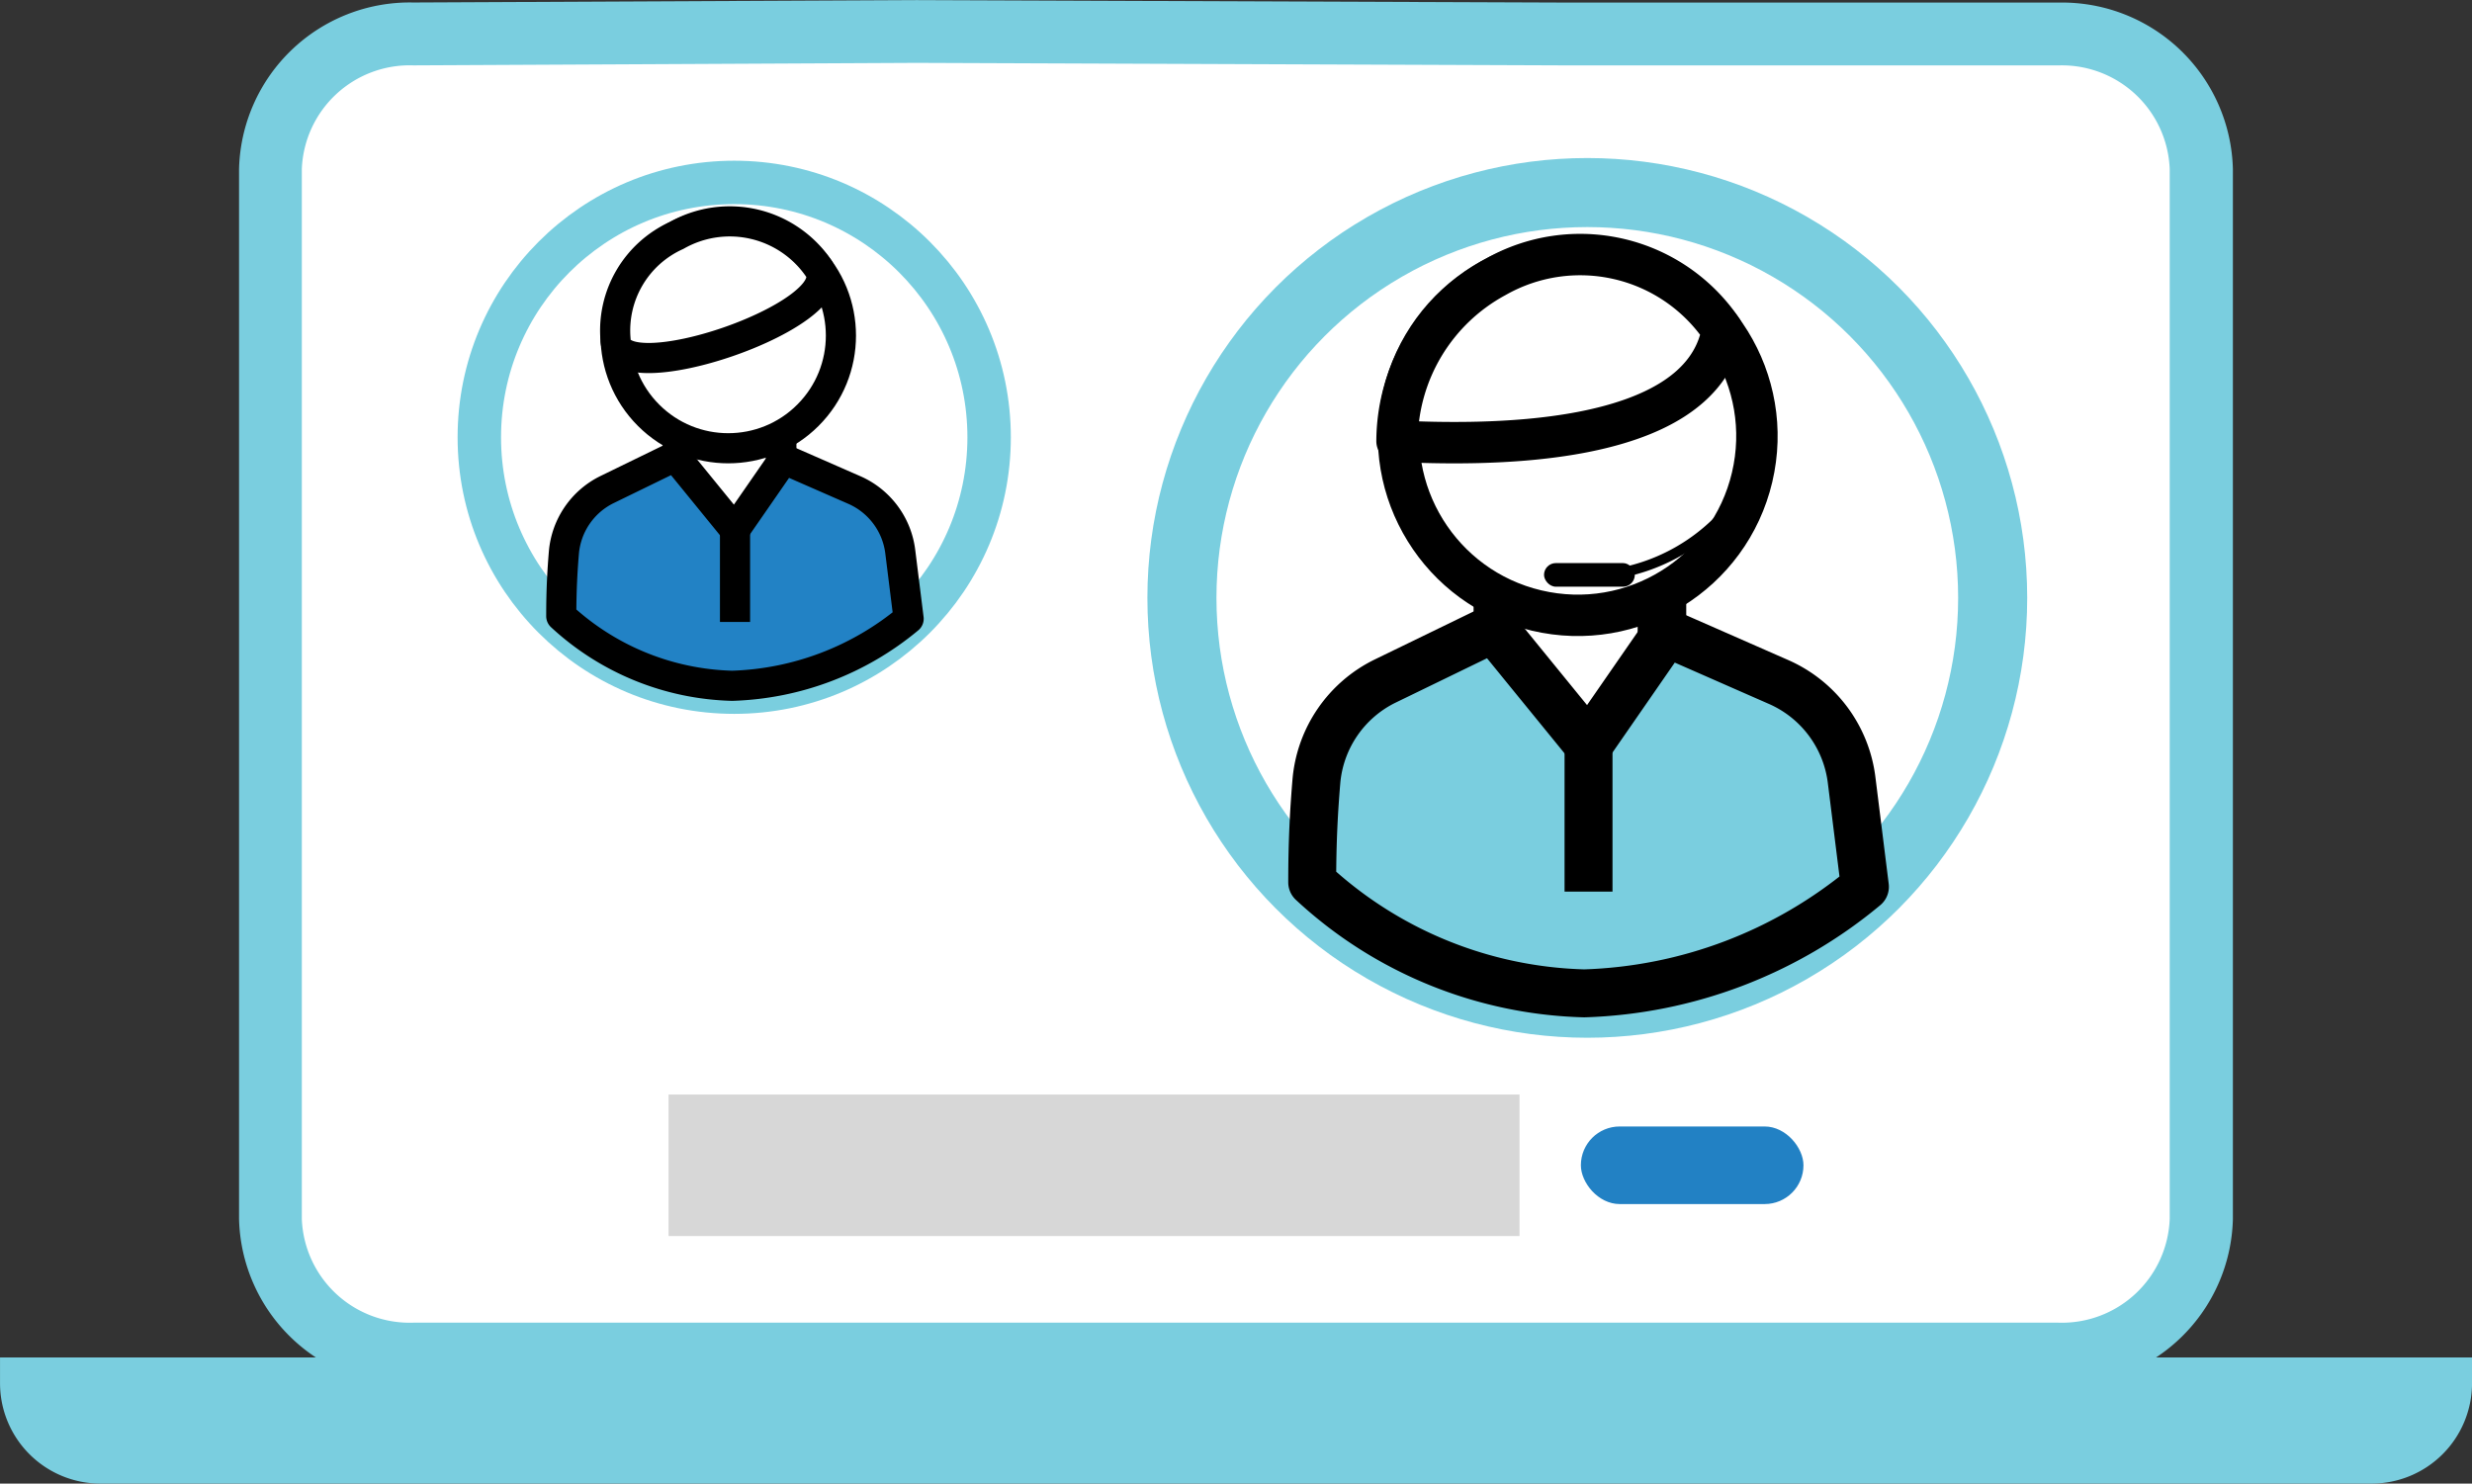 <svg xmlns="http://www.w3.org/2000/svg" width="79.969" height="48" viewBox="0 0 79.969 48">
  <rect x="0" y="0" width="79.969" height="48" fill="#333333" stroke="none"/>
  <g id="Group_712" data-name="Group 712" transform="translate(-399.208 -142.597)">
    <g id="Group_704" data-name="Group 704" transform="translate(406.941 142.597)">
      <path id="Path_858" data-name="Path 858" d="M433.174,188.215h-5.049a4.516,4.516,0,0,1-4.622-4.373V149.876a4.516,4.516,0,0,1,4.622-4.373l16.289-.081,21.171.081H481.35a4.516,4.516,0,0,1,4.622,4.373v33.965a4.516,4.516,0,0,1-4.622,4.373Z" transform="translate(-422.486 -144.404)" fill="#fff"/>
      <path id="Path_859" data-name="Path 859" d="M479.544,187.425H426.318a5.525,5.525,0,0,1-5.639-5.391V148.069a5.525,5.525,0,0,1,5.639-5.391L442.6,142.6l21.18.081h15.762a5.525,5.525,0,0,1,5.638,5.391v33.966A5.525,5.525,0,0,1,479.544,187.425ZM442.6,144.631l-16.28.081a3.492,3.492,0,0,0-3.61,3.356v33.966a3.491,3.491,0,0,0,3.6,3.357h53.226a3.491,3.491,0,0,0,3.6-3.357V148.069a3.491,3.491,0,0,0-3.6-3.356H463.778Z" transform="translate(-420.679 -142.597)" fill="#7acedf"/>
    </g>
    <path id="Path_860" data-name="Path 860" d="M475.928,268.619h-73.47a3.249,3.249,0,0,1-3.249-3.249v-.833h79.969v.833A3.249,3.249,0,0,1,475.928,268.619Z" transform="translate(0 -78.022)" fill="#7acedf"/>
    <g id="Group_707" data-name="Group 707" transform="translate(412.082 145.918)">
      <g id="Group_705" data-name="Group 705" transform="translate(0 0)">
        <circle id="Ellipse_236" data-name="Ellipse 236" cx="9.043" cy="9.043" r="9.043" transform="translate(0 17.601) rotate(-76.717)" fill="#fff"/>
        <circle id="Ellipse_237" data-name="Ellipse 237" cx="8.246" cy="8.246" r="8.246" transform="translate(2.632 2.581)" fill="none" stroke="#7acedf" stroke-miterlimit="10" stroke-width="1.405"/>
      </g>
      <g id="Group_706" data-name="Group 706" transform="translate(5.283 2.382)">
        <rect id="Rectangle_486" data-name="Rectangle 486" width="3.337" height="3.952" transform="translate(3.776 7.746)" stroke-width="0.989" stroke="#000" stroke-linecap="round" stroke-linejoin="round" fill="#fff"/>
        <path id="Path_861" data-name="Path 861" d="M449.62,188.764c0-.86.037-1.481.084-2.048a2.51,2.51,0,0,1,1.4-2.049l2.2-1.072,1.932,2.371,1.581-2.283,2.284,1a2.516,2.516,0,0,1,1.487,2.006l.269,2.159a9.369,9.369,0,0,1-5.709,2.169A8.452,8.452,0,0,1,449.62,188.764Z" transform="translate(-449.62 -174.532)" fill="#2282c5" stroke="#000" stroke-linecap="round" stroke-linejoin="round" stroke-width="0.975"/>
        <circle id="Ellipse_238" data-name="Ellipse 238" cx="3.645" cy="3.645" r="3.645" transform="translate(0.247 5.155) rotate(-45)" stroke-width="0.975" stroke="#000" stroke-linecap="round" stroke-linejoin="round" fill="#fff"/>
        <path id="Path_862" data-name="Path 862" d="M461.084,164.035c.878,1.493-6.587,4.04-6.587,2.283a3.375,3.375,0,0,1,1.973-3.37A3.483,3.483,0,0,1,461.084,164.035Z" transform="translate(-452.741 -161.033)" fill="#fff" stroke="#000" stroke-linecap="round" stroke-linejoin="round" stroke-width="0.975"/>
        <line id="Line_114" data-name="Line 114" y1="2.986" transform="translate(5.621 11.434)" fill="none" stroke="#000" stroke-miterlimit="10" stroke-width="0.975"/>
      </g>
    </g>
    <g id="Group_710" data-name="Group 710" transform="translate(436.289 147.754)">
      <g id="Group_708" data-name="Group 708" transform="translate(0 0)">
        <circle id="Ellipse_239" data-name="Ellipse 239" cx="14.268" cy="14.268" r="14.268" fill="#fff"/>
        <circle id="Ellipse_240" data-name="Ellipse 240" cx="13.114" cy="13.114" r="13.114" transform="translate(1.154 1.073)" fill="none" stroke="#7acedf" stroke-miterlimit="10" stroke-width="2.234"/>
      </g>
      <g id="Group_709" data-name="Group 709" transform="translate(5.369 1.981)">
        <rect id="Rectangle_487" data-name="Rectangle 487" width="5.308" height="6.285" transform="translate(6.006 11.093)" stroke-width="1.572" stroke="#000" stroke-linecap="round" stroke-linejoin="round" fill="#fff"/>
        <path id="Path_863" data-name="Path 863" d="M517.074,207.252c0-1.367.059-2.355.134-3.257a3.992,3.992,0,0,1,2.234-3.258l3.5-1.7,3.073,3.771,2.514-3.632,3.632,1.595a4,4,0,0,1,2.365,3.191l.428,3.434a14.9,14.9,0,0,1-9.079,3.449A13.442,13.442,0,0,1,517.074,207.252Z" transform="translate(-517.074 -185.844)" fill="#7acedf" stroke="#000" stroke-linecap="round" stroke-linejoin="round" stroke-width="1.551"/>
        <circle id="Ellipse_241" data-name="Ellipse 241" cx="5.796" cy="5.796" r="5.796" transform="translate(1.617 11.283) rotate(-76.717)" stroke-width="1.34" stroke="#000" stroke-linecap="round" stroke-linejoin="round" fill="#fff"/>
        <path id="Path_864" data-name="Path 864" d="M535.218,167.927c-.709,3.909-8,3.7-10.525,3.587a6.072,6.072,0,0,1,3.187-5.316A5.54,5.54,0,0,1,535.218,167.927Z" transform="translate(-521.949 -164.376)" fill="#fff" stroke="#000" stroke-linecap="round" stroke-linejoin="round" stroke-width="1.34"/>
        <line id="Line_115" data-name="Line 115" y1="4.749" transform="translate(8.939 16.96)" fill="none" stroke="#000" stroke-miterlimit="10" stroke-width="1.551"/>
      </g>
      <rect id="Rectangle_488" data-name="Rectangle 488" width="2.937" height="0.764" rx="0.382" transform="translate(12.868 13.061)"/>
      <path id="Path_865" data-name="Path 865" d="M543.011,188.476v-.322a5.976,5.976,0,0,0,4.762-3.206l.291.138A6.242,6.242,0,0,1,543.011,188.476Z" transform="translate(-528.3 -174.851)"/>
    </g>
    <g id="Group_711" data-name="Group 711" transform="translate(420.836 178.009)">
      <rect id="Rectangle_489" data-name="Rectangle 489" width="27.528" height="4.579" transform="translate(0 0)" fill="#d7d7d7"/>
      <rect id="Rectangle_490" data-name="Rectangle 490" width="7.201" height="2.51" rx="1.255" transform="translate(29.513 1.034)" fill="#2281c4"/>
    </g>
  </g>
</svg>
